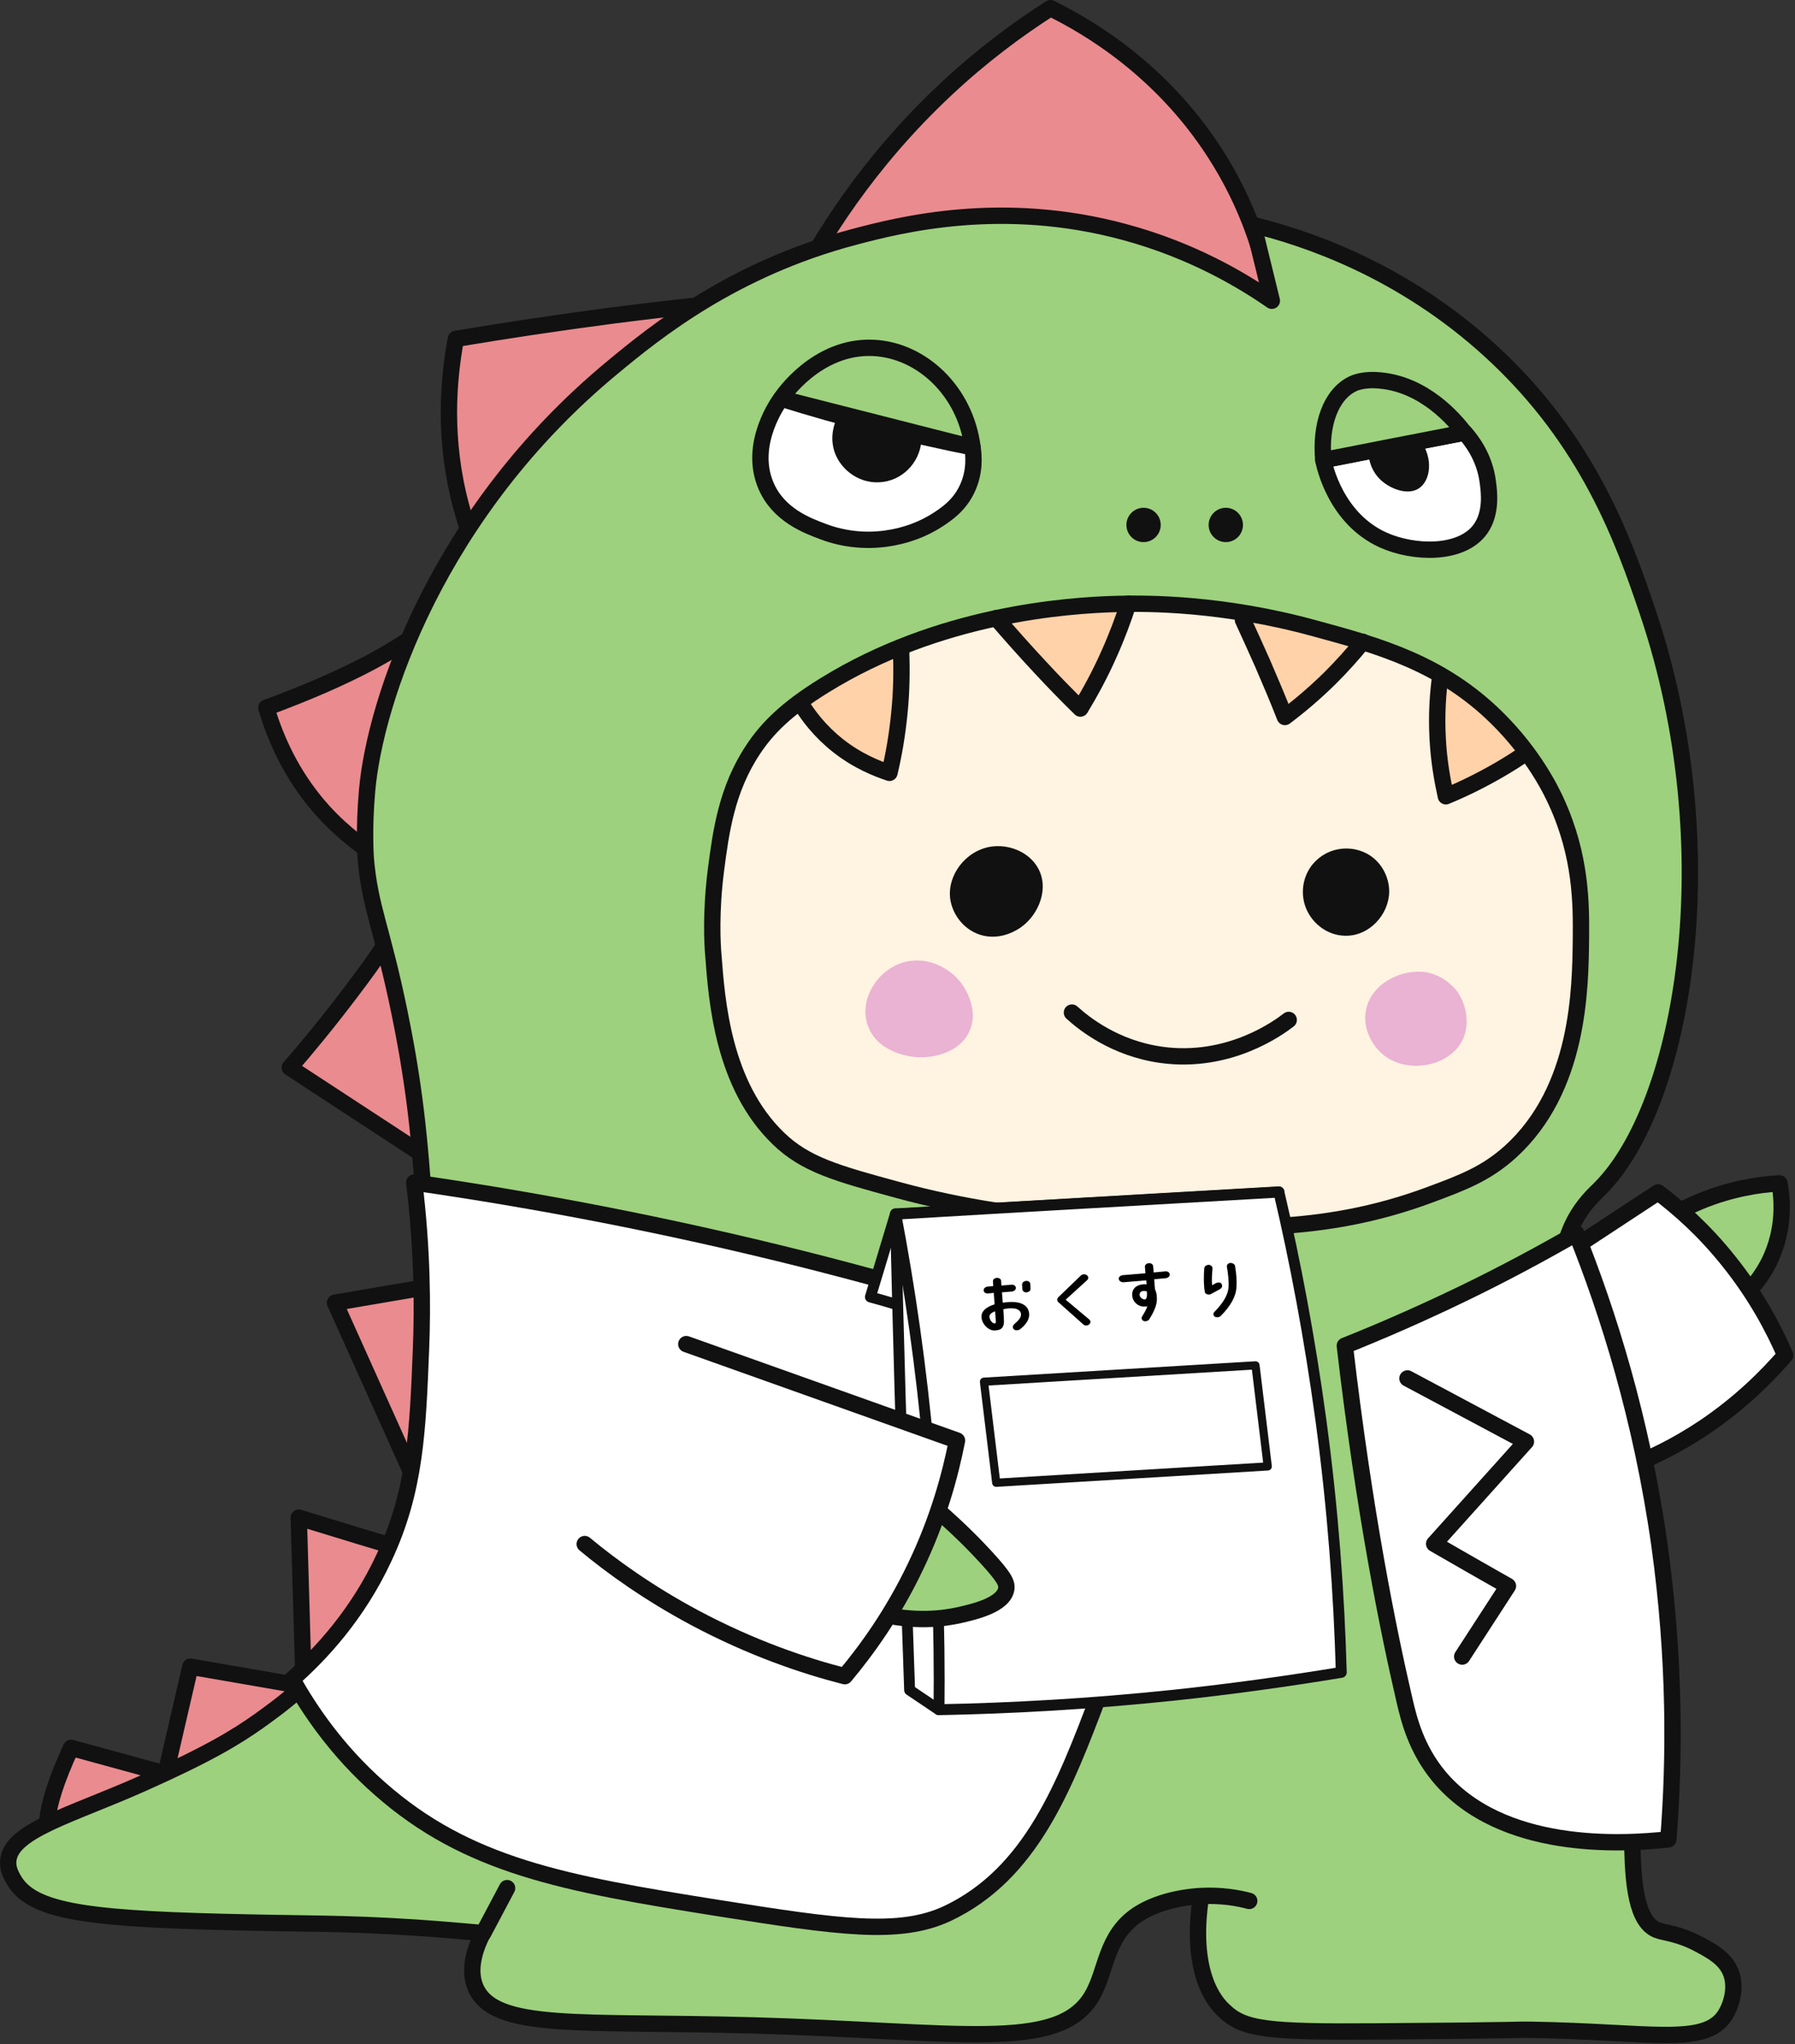 <?xml version="1.0" encoding="utf-8"?>
<!-- Generator: Adobe Illustrator 27.3.1, SVG Export Plug-In . SVG Version: 6.00 Build 0)  -->
<svg version="1.1" id="_レイヤー_2" xmlns="http://www.w3.org/2000/svg" xmlns:xlink="http://www.w3.org/1999/xlink" x="0px"
	 y="0px" viewBox="0 0 659.1 750.4" style="enable-background:new 0 0 659.1 750.4;" xml:space="preserve">
<rect x="0" y="0" width="659.1" height="750.4" fill="#333333" stroke="none"/>
<style type="text/css">
	.st0{fill:#EA8B8F;stroke:#111111;stroke-width:6;stroke-linecap:round;stroke-linejoin:round;}
	.st1{fill:#9DD17D;stroke:#111111;stroke-width:6;stroke-linecap:round;stroke-linejoin:round;}
	.st2{fill:#FFFFFF;stroke:#111111;stroke-width:6;stroke-linecap:round;stroke-linejoin:round;}
	.st3{fill:#1B9E91;stroke:#111111;stroke-width:6;stroke-linecap:round;stroke-linejoin:round;}
	.st4{fill:none;stroke:#111111;stroke-width:6;stroke-linecap:round;stroke-linejoin:round;}
	.st5{fill:#111111;}
	.st6{fill:#FFF3E1;}
	.st7{fill:#FFD2A9;stroke:#111111;stroke-width:6;stroke-linecap:round;stroke-linejoin:round;}
	.st8{fill:#EAB2D3;}
	.st9{fill:#FFFFFF;stroke:#111111;stroke-width:4;stroke-linecap:round;stroke-linejoin:round;}
	.st10{fill:none;stroke:#111111;stroke-width:3;stroke-linecap:round;stroke-linejoin:round;}

	#arm-r, #bag {
	animation: anime 2s infinite ease-in-out;
	transform-origin: center;
	}
	@keyframes anime {
		50% {
		transform:rotateZ(-3.5deg);
		}
	}

	#arm-l {
	animation: anime2 2s infinite ease-in-out;
	transform-origin: center;
	}
	@keyframes anime2 {
		50% {
		transform:translate(2px,-4px);
		}
	}
</style>
<g id="_レイヤー_5">
	<path class="st0" d="M467.1,110.7c-2.2-12.7-7-31.6-19-51.3C427.7,25.8,398.9,9.5,385.7,3c-11.9,7.6-25.2,17.4-38.5,29.9
		c-28.5,26.7-46.1,54.9-56.7,76c-21,1.7-42.8,4-65.4,6.9c-19.9,2.6-39.2,5.5-57.7,8.6c-2.9,15.5-4.6,37.3,2,61.7
		c2.3,8.6,4.1,11.9,4,17.3c-0.4,14.7-15.3,34.2-75.6,56.4c2.6,8.8,7.6,21.9,17.9,34.5c16.1,19.7,31.7,21.9,33.2,35.2
		c0.3,2.9,0.2,8-19.9,34.5c-9.1,12-17,21.5-22.6,27.9c16,10.5,32,20.9,48,31.4c1.3,16.3,2.5,32.6,3.8,48.9c-11.7,2-23.4,4-35.2,6
		c10.8,24.1,21.7,48.2,32.5,72.3c-0.7,6.6-1.3,13.3-2,19.9c-14.6-4.4-29.2-8.8-43.8-13.3c0.6,20.6,1.2,41.3,1.8,61.9
		c-13.9-2.4-27.8-4.8-41.6-7.2c-3,13.1-6.1,26.2-9.1,39.3c-11.6-3.2-23.1-6.3-34.7-9.5c-11.2,24.2-10,33.8-6,37.8
		c14.2,14.2,87.3-16.9,121.4-74.7c15.5-26.3,17.6-54,21.9-109.5c5-64.5-2.5-118.6-7-149.3c-5.5-38.2-9.2-35-9-50.8
		c0.8-63.8,48.7-110.8,71.7-133.4c20.5-20.1,48-47.1,93.6-61.7C384.2,77.3,447.1,101.9,467.1,110.7L467.1,110.7z"/>
	<path id="_体" class="st1" d="M458.7,697.8c-4.1-1.1-10.3-2.2-17.7-1.8c-2.4,0.1-14.1,0.9-23,6.6c-12.4,8.1-11.5,21.1-17.3,30.5
		c-12.4,20.3-49.1,12.5-123.9,10.4c-63.5-1.8-95.4,2.1-102.2-14c-2.8-6.7-0.1-14.4,2.7-19.9c-5.7-0.5-14.2-1.3-24.6-2
		c-27.8-1.8-39.7-1.3-70.9-2.1c-52.4-1.3-70.7-4.3-77-15.9c-0.8-1.5-1.9-3.5-1.8-6.2c0.6-11.4,22.6-16.8,49.5-28.8
		c24-10.7,34-16.8,42.5-22.8c3.3-2.4,9.5-6.7,16.4-13c3.6-3.3,21.6-20.1,33.5-45c12.7-26.5,12.6-50,12.4-89.9
		c0-10.2-0.8-31.7-2.2-50.8c-0.2-2.5-0.4-4.6-0.4-5c-1.2-14.5-2.6-26.1-4.6-38.1c-0.3-2-1.5-9-3.4-18.3
		c-6.4-31.2-10.9-38.5-12.4-56.7c0,0-0.8-10.4,0.5-24.9c2.9-32.7,25.9-102.2,90.2-155.3c15.9-13.2,44.3-36.1,88.5-47.8
		c17.3-4.6,54.6-14,99.5-1.8c24.4,6.6,42.6,17.3,54,25.2c-2.3-9.3-4.5-18.5-6.8-27.8c19.1,4.7,54.5,16.3,87.3,46.4
		c35.9,32.9,48.8,69.9,57.5,95.6c29.4,87,13.3,181.3-17.7,211.9c-2,2-6,5.6-9.3,11.9c-12,23.1,3.2,48.2,12.8,81.4
		c8.5,29.3,9.1,52.4,9.7,78.7c1.2,46.5-6.9,94.1,8,100c2.9,1.1,7.9,1.2,15.5,5.3c4.7,2.5,9.5,5.2,11.5,10.2
		c2.3,5.7,0.1,12.4-2.2,15.9c-7.5,11.3-27.5,5.9-71.2,5.2c-7.2-0.1,1.7,0.2-56.6,0.6c-40.1,0.3-48.9-0.7-56-7.6
		C446,735,436.7,724,441,696"/>
	<g id="arm-l">
		<path class="st1" d="M611.9,447.3c3.5-2.2,7.6-4.3,12.4-6.3c11.2-4.6,21.5-6.2,29.1-6.6c0.8,4.2,2.5,16.4-4,29.2
			c-4,7.8-9.4,12.7-12.8,15.3"/>
		<path class="st2" d="M596.8,538.9c8.2-3.1,18.3-7.8,28.9-14.9c13.4-9,23.1-18.8,29.8-26.5c-4.1-9.5-10.6-22-21-34.9
			c-8.9-11.1-18.1-19.2-25.7-24.9c-13.8,9.1-27.6,18.1-41.4,27.2"/>
	</g>
	<path class="st3" d="M186.2,693.1c-2.9,5.5-5.9,11.1-8.8,16.6"/>
	<path class="st2" d="M107.3,616.4c5.9,10.5,15.9,25.9,32.2,40.2c32.1,28.3,67.4,34.8,124.1,43.8c44.2,7,66.6,10.3,84.3,2
		c30.8-14.6,43-46.8,55.7-80.3c9.3-24.5,21.2-66.1,18.6-121.4c-38.4-13.6-81-26.8-127.4-38.5c-51-12.8-98.9-21.8-142.7-28.1
		c3,24.6,3.1,45.3,2.5,60.7c-1.2,30.2-2,52.2-13.5,76.8C131.3,592.8,117.5,607.4,107.3,616.4L107.3,616.4z"/>
	<path class="st4" d="M403.8,513c-13.3,18.4-26.6,36.9-39.8,55.3c9.2,7,18.4,14,27.6,21.1c-8.2,6.5-16.4,13.1-24.6,19.6"/>
	<path class="st2" d="M578.8,452.8c-12.7,7.3-26.6,14.8-41.5,22c-15.1,7.3-29.7,13.7-43.5,19.2c7.2,61.7,16,104.7,21.9,130.1
		c1.7,7.3,4.3,17.8,12.6,27.9c22.9,27.6,67.3,25.1,84.3,23.2c2.3-29.1,2.6-66-3.3-108.2C602.7,520.4,590.4,481.8,578.8,452.8z"/>
	<path class="st4" d="M516.8,506c14.5,7.7,29,15.5,43.5,23.2c-11.2,12.5-22.5,25-33.7,37.5c9,5.2,18.1,10.4,27.1,15.5
		c-5.6,8.6-11.2,17.3-16.8,25.9"/>
	<g id="_目">
		<path class="st2" d="M286.8,146.3c-0.7,0.9-12.2,16.6-5.5,32.1c4.6,10.6,14.9,14.5,21.1,16.8c15.2,5.7,31.3,2.6,42.1-4.5
			c3-2,7.6-5,10.5-11c3.2-6.5,2.5-12.8,2.1-15.5c-11.2-2.2-23-4.9-35.2-8C309.6,153.1,297.9,149.8,286.8,146.3z"/>
		<path class="st5" d="M338.4,160.2c0.1,8.4-6,15.6-14.1,16.7c-8.2,1.2-15.6-4.2-17.9-11.1c-1.9-5.8,0.2-10.9,0.9-12.3
			C317.6,155.8,328,158,338.4,160.2z"/>
		<path class="st1" d="M286.8,146.3c0.5-0.8,13.1-19.5,33.8-18.6c17.9,0.8,33.9,16,36.5,36.5L286.8,146.3z"/>
	</g>
	<g id="_目-2">
		<path class="st2" d="M485.9,168.9c17.3-3.4,34.6-6.8,51.9-10.1c2.2,2.5,7.3,8.7,8.5,18.1c0.5,3.7,1.5,11.4-2.7,17.3
			c-6.9,9.6-24.5,9.1-35.8,4C490.5,190.3,486.4,171.3,485.9,168.9z"/>
		<path class="st5" d="M521.7,161.9c4.7,6.6,3.5,14.5-0.6,17.3c-4.1,2.8-10.5,0.3-14-2.9c-4.3-3.9-4.7-9.3-4.7-10.6
			C508.8,164.4,515.2,163.2,521.7,161.9L521.7,161.9z"/>
		<path class="st1" d="M485.9,168.9c-1.2-13.1,2.8-24,10.6-27.9c0.8-0.4,4.1-2,10.6-1.3c15.9,1.6,26.7,14,30.6,19.1
			C520.5,162.1,503.2,165.5,485.9,168.9z"/>
	</g>
	<g id="_顔">
		<path id="_顔ベース" class="st6" d="M410.2,221.7c-18.6,0.5-65.4,3.8-107.5,29.9c-13.8,8.5-21,15.7-26.2,23.6
			c-9.7,14.6-11.8,30.2-13.6,44.1c-2,15.5-1.3,27.4-1,30.9c1.3,17.5,3.6,48.1,23.9,67.7c9.9,9.6,21.4,12.8,43.8,18.9
			c23.6,6.4,47.2,10.1,77.6,11.9c43.9,2.7,78.3,4.5,117.5-10c12.4-4.6,20.9-7.8,29.9-15.9c25.3-23,25.7-59.6,25.9-78.6
			c0.1-12.4,0.1-29.9-9-49.8c-1.8-4-8.3-17.5-21.9-30.9c-20.1-19.8-42.6-26.3-66.7-32.8C449.2,221.4,421.4,221.4,410.2,221.7z"/>
		<g id="_歯">
			<path class="st7" d="M294.4,258.8c2.4,3.9,6.6,9.6,13.3,14.9c7.2,5.7,14.4,8.5,18.9,10c1.5-6.3,2.8-13.5,3.6-21.6
				c0.9-8.5,0.9-16.2,0.7-22.9"/>
			<path class="st7" d="M365.8,226.9c5.1,5.9,10.5,12,16.2,18.1c4.9,5.3,9.8,10.3,14.7,15.1c3.5-5.8,7.2-12.5,10.6-20.2
				c2.9-6.5,5.2-12.7,7-18.3"/>
			<path class="st7" d="M456.4,227.6c2.4,5.2,4.8,10.5,7.2,15.9c2.9,6.7,5.7,13.3,8.2,19.7c5.2-3.9,10.8-8.6,16.6-14.3
				c4.6-4.6,8.6-9.1,12-13.3"/>
			<path class="st7" d="M528.9,247.8c-0.9,6.4-1.5,14.3-1,23.3c0.4,8.1,1.7,15.3,3,21.2c6.1-2.5,12.7-5.7,19.6-9.7
				c3.6-2.1,7-4.2,10-6.4"/>
		</g>
		<path id="_顔ライン" class="st4" d="M410.2,221.7c-18.6,0.5-65.4,3.8-107.5,29.9c-13.8,8.5-21,15.7-26.2,23.6
			c-9.7,14.6-11.8,30.2-13.6,44.1c-2,15.5-1.3,27.4-1,30.9c1.3,17.5,3.6,48.1,23.9,67.7c9.9,9.6,21.4,12.8,43.8,18.9
			c23.6,6.4,47.2,10.1,77.6,11.9c43.9,2.7,78.3,4.5,117.5-10c12.4-4.6,20.9-7.8,29.9-15.9c25.3-23,25.7-59.6,25.9-78.6
			c0.1-12.4,0.1-29.9-9-49.8c-1.8-4-8.3-17.5-21.9-30.9c-20.1-19.8-42.6-26.3-66.7-32.8C449.2,221.4,421.4,221.4,410.2,221.7z"/>
		<path id="_口" class="st4" d="M393.6,371.7c4.4,4,15.7,13.1,32.7,15.5c25,3.5,43.3-10,46.9-12.8"/>
		<path id="_ほっぺ" class="st8" d="M356,378.5c-4.1,9-15.5,9.6-17.1,9.6c-6.9,0.2-17.7-2.9-20.5-12.4
			c-2.6-8.9,3.3-18.6,11.8-21.9c8.4-3.3,17.4,0.5,22.3,6.5C353.1,361,359.9,369.7,356,378.5z"/>
		<path id="_ほっぺ-2" class="st8" d="M537,381.8c-4.7,9.6-19.6,12.4-28.4,5.9c-4.9-3.6-8.4-10.4-7-17c1.9-9.7,13.1-15.2,22-13.8
			c6.7,1.1,10.6,6,11.2,6.7C538.6,368.8,539.8,376.1,537,381.8z"/>
		<path id="_目-3" class="st5" d="M360.8,343.4c-6.7-1.7-11.1-7.6-11.9-13.5c-1.1-8.6,5.6-17.6,14.9-19.1c6.5-1,13.8,1.8,17.2,7.6
			c4.5,7.7,0.3,17.4-6,21.9C373.9,341.1,368,345.2,360.8,343.4z"/>
		<path id="_目-4" class="st5" d="M510.1,327.3c-0.1,8.4-7.3,16.4-16.2,16.2c-6.9-0.1-13-5.1-14.9-11.7c-1.6-5.7,0-12.1,4.6-16.2
			c4.9-4.5,12.3-5.4,18.2-2.3C507,316,510.1,321.7,510.1,327.3L510.1,327.3z"/>
	</g>
	<circle class="st5" cx="419.9" cy="192.7" r="6.3"/>
	<circle class="st5" cx="450.1" cy="192.7" r="6.3"/>
	<g id="bag">
		<path class="st9" d="M328.7,478.7c-3-0.9-6.1-1.8-9.1-2.6c3.1-10.2,6.1-20.3,9.2-30.5"/>
		<path class="st9" d="M344.7,627.6c-3.6-2.4-7.1-4.8-10.7-7.2c-0.5-14.5-1-28.9-1.5-43.4c-1.4-43.8-2.7-87.6-3.7-131.4
			c46.9-2.7,93.9-5.4,140.8-8.1C428,500.9,386.3,564.2,344.7,627.6L344.7,627.6z"/>
		<path class="st9" d="M469.6,437.6c6,25.5,11.3,53.5,15.4,83.6c4.5,33.2,6.7,64.3,7.5,92.7c-19.4,3.2-40,6.1-61.7,8.4
			c-30.6,3.2-59.4,4.8-86,5.3c0.3-28.9-0.6-60.4-3.7-94.1c-2.8-31.6-7.1-61-12.2-87.8C375.8,442.9,422.7,440.3,469.6,437.6
			L469.6,437.6z"/>
		<g>
			<path d="M360.4,483c0.1-1.4,1.2-3.1,4.8-4.2c-0.1-1.2-0.2-2.8-0.3-4.2l-2.1,0.2c-0.8,0.1-1.6-0.4-1.6-1.1
				c-0.1-0.7,0.6-1.3,1.4-1.4l2.1-0.2c0-0.6-0.1-1.2-0.1-1.7c-0.1-0.7,0.6-1.3,1.4-1.3c0.8-0.1,1.6,0.4,1.6,1.1l0.1,1.7l3.7-0.3
				c0.8-0.1,1.6,0.4,1.6,1.1c0.1,0.7-0.6,1.3-1.4,1.4l-3.7,0.3c0.1,1.3,0.2,2.7,0.3,3.8c5.2-0.8,9.3,0.1,9.7,4
				c0.2,2.1-1.3,4.2-3.3,5.7c-0.6,0.5-1.7,0.6-2.3,0.1c-0.6-0.5-0.5-1.4,0.1-1.9c1.6-1.4,2.6-2.5,2.5-3.7c-0.2-2.1-2.9-2.6-6.5-1.8
				c0.1,1.1,0.2,3.4,0.2,3.4c0.3,3.5-1,4.3-3.4,4.4C362.9,488.5,360.2,485.8,360.4,483z M365.2,485.8c0.5-0.1,0.5,0,0.4-1.5
				l-0.2-2.9c-1.4,0.4-2,1.1-2.1,1.8C363.3,484.4,364.3,485.8,365.2,485.8z M375.4,473.3l-0.1-1.7c-0.1-0.7,0.6-1.3,1.4-1.4
				c0.8-0.1,1.6,0.4,1.6,1.1l0.1,1.7c0.1,0.7-0.6,1.3-1.4,1.4C376.2,474.5,375.5,474,375.4,473.3L375.4,473.3z"/>
			<path d="M388.6,478c-0.4-0.3-0.7-1.2,0.1-1.9l8.2-7.9c0.6-0.5,1.5-0.6,2.2-0.1c0.6,0.5,0.7,1.3,0.1,1.8l-7.9,7.2l8.7,7.3
				c0.6,0.5,0.5,1.3-0.1,1.8c-0.6,0.5-1.6,0.5-2.1,0L388.6,478L388.6,478z"/>
			<path d="M410.8,469.5c-0.1-0.7,0.6-1.3,1.4-1.4l8.4-0.7l-0.2-2.3c-0.1-0.7,0.5-1.3,1.4-1.4c0.8-0.1,1.6,0.4,1.6,1.1
				c0.1,0.6,0.2,1.5,0.2,2.3l4.3-0.4c0.8-0.1,1.6,0.4,1.6,1.1c0.1,0.7-0.6,1.3-1.4,1.4l-4.3,0.4c0.1,1.4,0.2,2.5,0.3,3.7
				c0.4,0.8,0.7,1.8,0.7,3.6c0,2.5-1.4,5.1-2.8,7.4c-0.4,0.6-1.4,0.9-2.1,0.6c-0.7-0.3-0.9-1.1-0.5-1.7c0.7-1.1,1.5-2.5,1.9-3.7
				c-0.2,0.1-0.3,0.1-0.5,0.1c-2.3,0.3-4.5-1.1-5-3.5c-0.4-2,0.5-4.2,3.6-4.6c0.5-0.1,1-0.1,1.6,0l-0.1-1.5l-8.4,0.7
				C411.6,470.7,410.9,470.2,410.8,469.5L410.8,469.5z M421.1,474.1c-0.2-0.2-0.8-0.2-1.3-0.2c-0.9,0.1-1.5,0.6-1.3,1.7
				c0.2,0.9,1.3,1.5,1.9,1.4C421,477,421.3,475.8,421.1,474.1L421.1,474.1z"/>
			<path d="M448,473.2c-1.1,0.6-2.7,1.5-3.5,1.9c-0.6,0.3-2,0-2.1-0.8c-0.5-2.9-0.4-6.5-0.2-8.8c0.1-0.7,0.8-1.2,1.7-1.2
				c0.8,0.1,1.3,0.6,1.3,1.3c-0.1,2-0.4,4.3-0.1,6.2l1.4-0.8c0.8-0.3,1.7-0.4,2.1,0.4C448.9,472.2,448.7,472.7,448,473.2L448,473.2z
				 M453.5,464.7c0.5,3.1,0.7,5.9,0.5,8c-0.2,3.1-2,6.6-5.8,10.4c-0.5,0.5-1.6,0.6-2.2,0.2c-0.6-0.5-0.6-1.3,0-1.8
				c3.3-3.4,4.9-6.3,5.1-8.9c0.2-2.1-0.2-5.3-0.6-7.6c-0.1-0.7,0.4-1.3,1.3-1.4C452.6,463.6,453.4,464.1,453.5,464.7L453.5,464.7z"
				/>
		</g>
		<polygon class="st10" points="365.8,544.3 465.5,538.3 461,501.2 361.3,507.2 		"/>
	</g>
	<g id="arm-r">
		<path class="st1" d="M344.5,554.6c7.8,6.8,13.7,12.8,17.8,17.3c6.3,6.9,7.5,9.1,7.2,11.3c-0.9,6-12,8.5-17.3,9.7
			c-5.9,1.3-16.3,2.7-30.1-0.7"/>
		<path class="st2" d="M214.7,566.8c10.1,8.4,23.5,18,40.3,27c21,11.2,40.3,17.7,55.2,21.5c8.2-9.8,17.7-23,25.8-39.9
			c8.5-17.6,12.9-33.9,15.4-46.6c-33.1-11.8-66.3-23.6-99.4-35.4"/>
	</g>
</g>
</svg>
